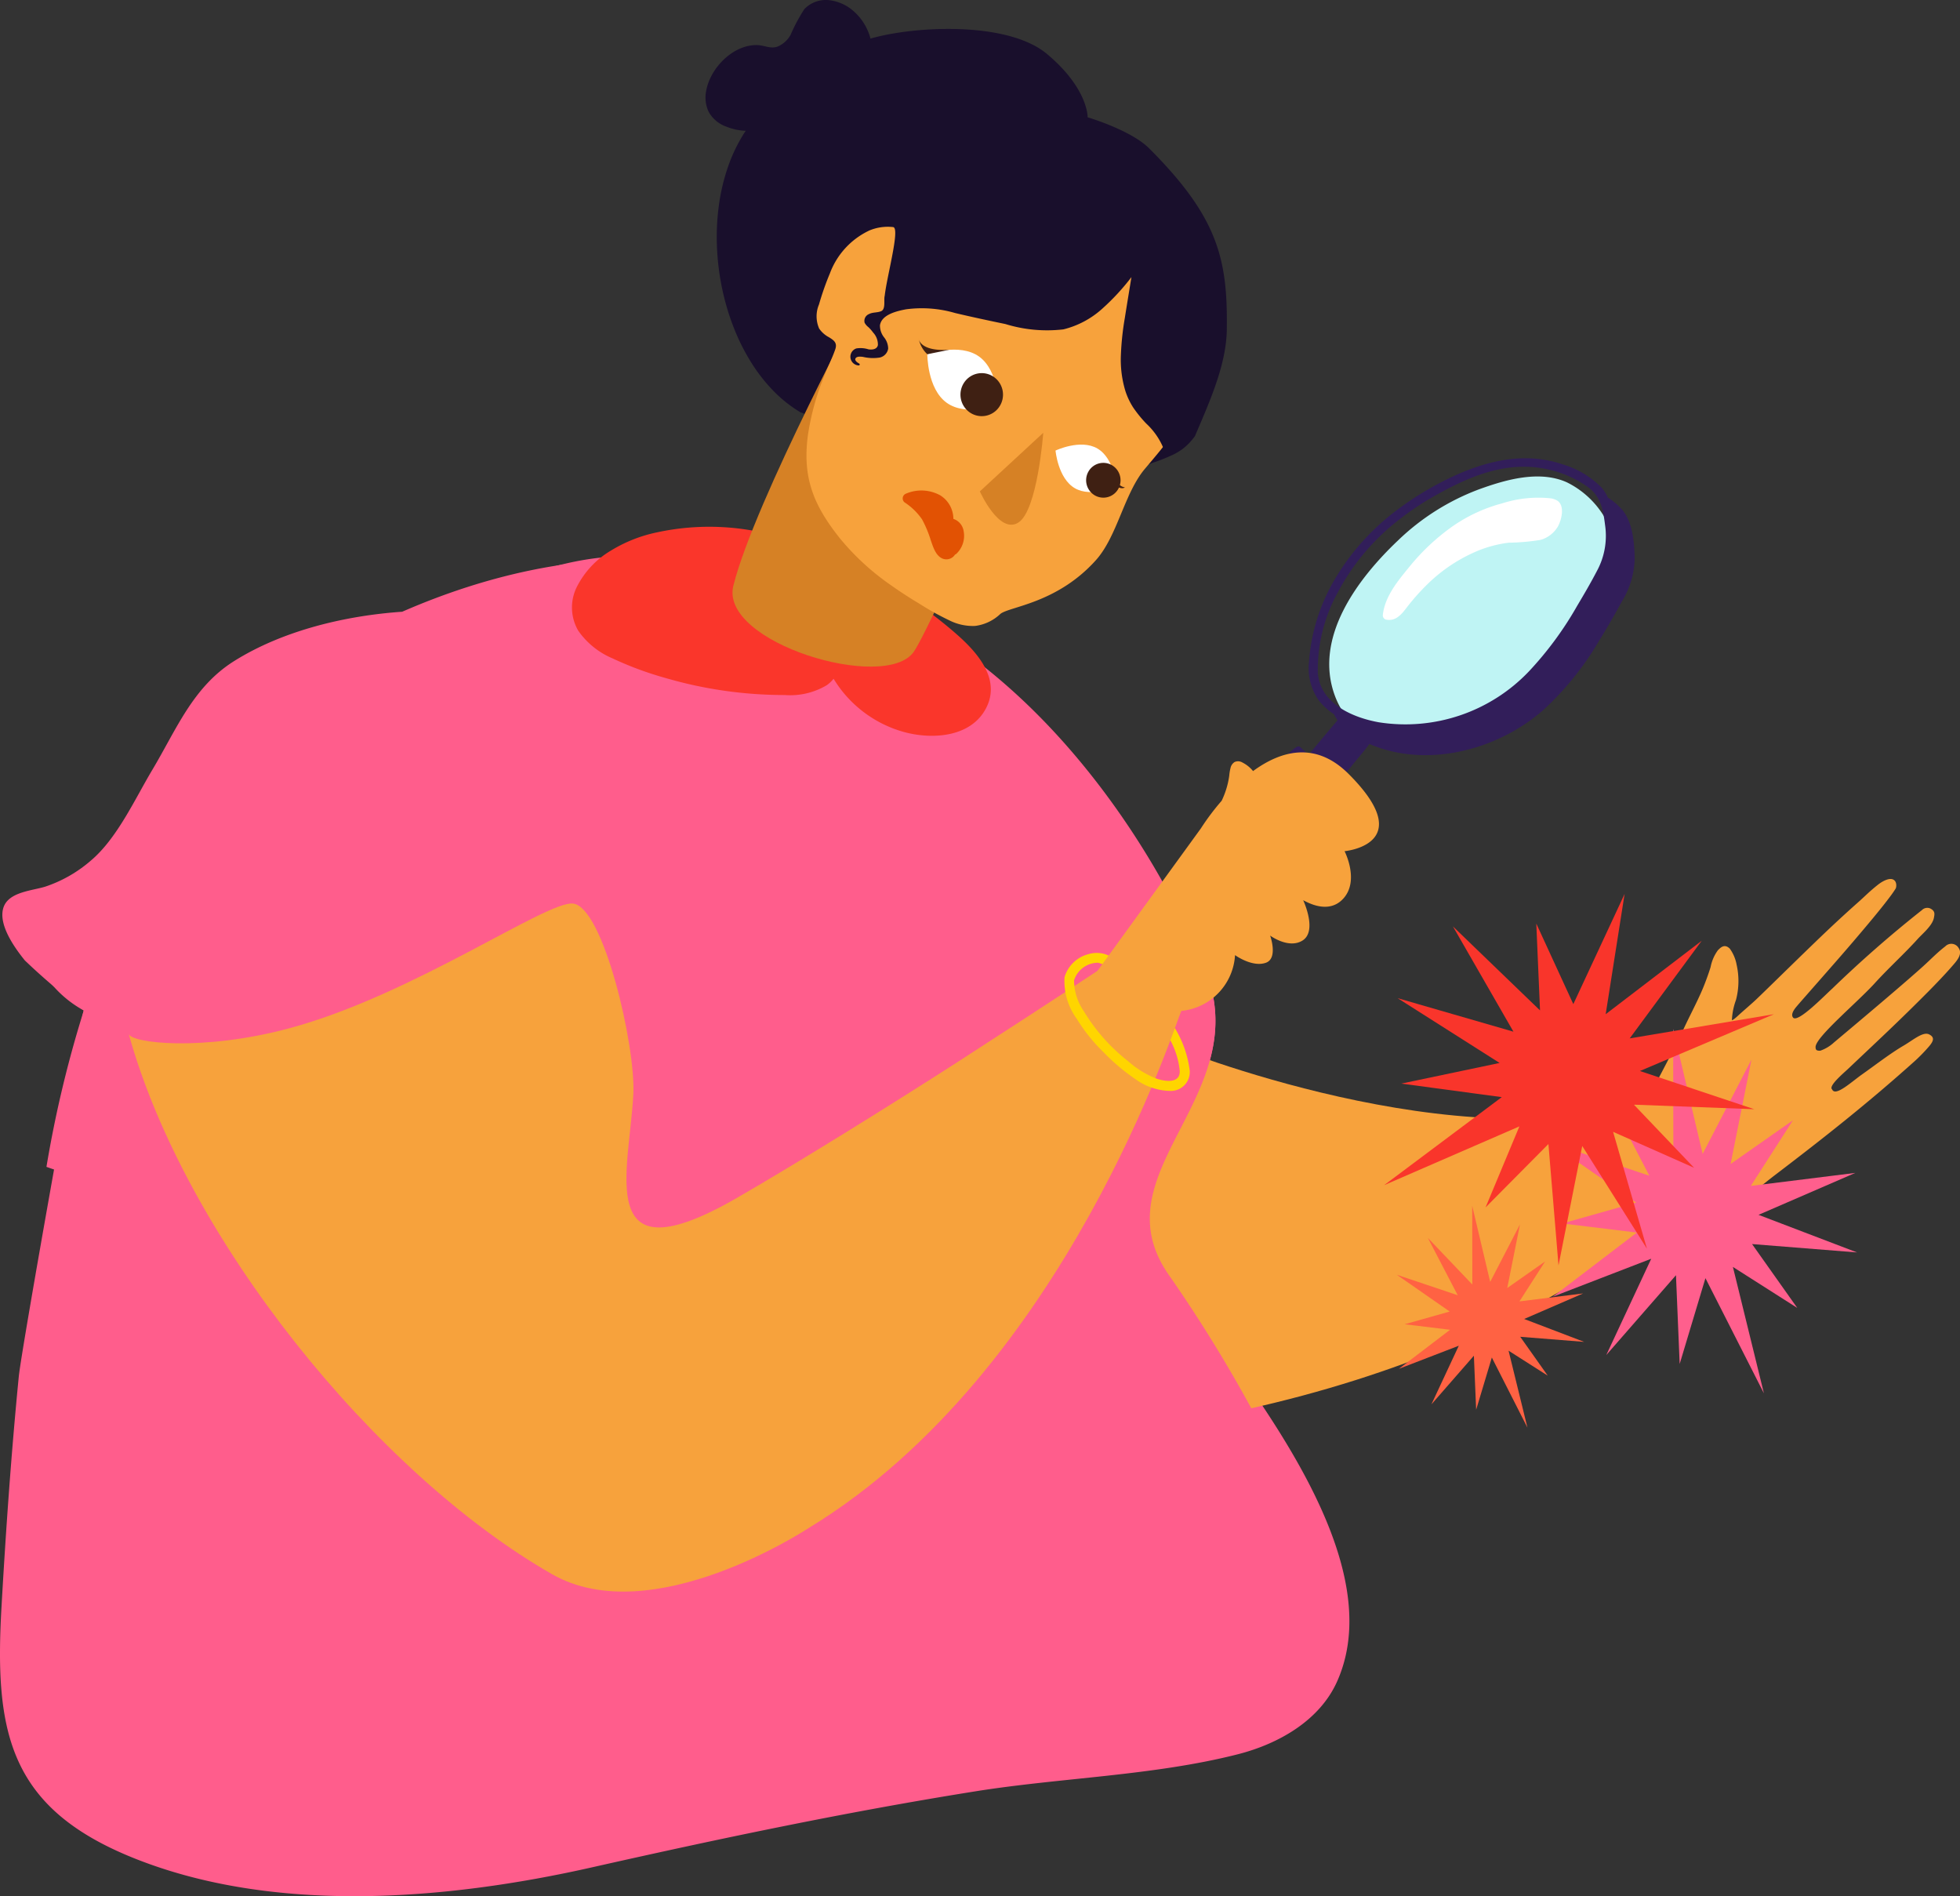<svg xmlns="http://www.w3.org/2000/svg" width="172.65" height="167.005" viewBox="0 0 172.65 167.005">
  <rect x="0" y="0" width="172.65" height="167.005" fill="#333333" stroke="none"/>
  <g id="Group_8598" data-name="Group 8598" transform="translate(2586.825 13054.979)">
    <path id="Path_5743" data-name="Path 5743" d="M2.546,333.369a9.792,9.792,0,0,0,4.836,6.286c-.146-.083-5.485,29.777-5.727,32.241C.992,378.655.517,385.431.131,392.211c-.62,10.892.6,17.631,11.564,22.062,12.4,5.01,27.628,3.74,40.413.858,11.2-2.525,22.449-4.891,33.79-6.7,7.576-1.211,15.674-1.374,23.106-3.259,3.63-.921,7.247-2.982,8.783-6.433,5.054-11.356-9.009-27.382-14.859-35.835-6.292-9.091,7.831-15.734,3.176-26.994-6.437-15.568-23.259-35.475-44.869-35.024,0,0-10.22-6.151-29.667,8.977-1.594.109-4.961-1.852-6.244-.934-.682.487-1.329,1.021-1.977,1.553-.72.591-1.438,1.184-2.147,1.788-1.41,1.2-2.788,2.438-4.077,3.77-1.118,1.156-2.155,2.388-3.167,3.639A70.374,70.374,0,0,1,7.73,326.9a20.344,20.344,0,0,1-3.7,2.81,3.074,3.074,0,0,0-1.533,1.4,2.919,2.919,0,0,0-.093,1.223,7.834,7.834,0,0,0,.147,1.042" transform="translate(-2586.825 -13305.638)" fill="#ff5d8c"/>
    <path id="Path_5744" data-name="Path 5744" d="M597.19,563.27s25.627,10.448,42.313,4.735l4.008,8.049s-11.76,13.112-39.69,19.283-6.632-32.068-6.632-32.068" transform="translate(-3080.961 -13526.164)" fill="#f7a23c"/>
    <path id="Path_5745" data-name="Path 5745" d="M108.273,377.677c1.045-.479,1.98-1.171,3.053-1.589a125.044,125.044,0,0,0-7.3-11.8c-6.292-9.091,7.831-15.734,3.176-26.994-6.436-15.568-21.929-35.726-43.538-35.274,0,0-10.878-3.194-27.138,3.9-5,.342-10.522,1.652-14.823,4.357-3.617,2.275-5.07,6.024-7.184,9.562-1.543,2.581-3.117,6.089-5.469,8.041A11.823,11.823,0,0,1,5.1,330.127c-1.144.362-3.22.457-3.689,1.818-.521,1.513,1,3.6,1.876,4.687A58.329,58.329,0,0,0,8.48,341.04a101.427,101.427,0,0,0-3.29,13.771q.632.229,1.274.43c1.9.59,3.852,1.011,5.789,1.467,1.986.468,3.918,1.051,5.852,1.7,3.982,1.334,7.936,2.761,11.974,3.918,4.105,1.176,8.306,2.045,12.494,2.859q6.485,1.26,13.039,2.108c8.52,1.091,19.058-4.078,25.7,1.426,16.265,13.468,25.911,8.671,26.83,9.015l.125-.054" transform="translate(-2587.923 -13307.021)" fill="#ff5d8c"/>
    <path id="Path_5746" data-name="Path 5746" d="M84.235,497.74c10.909-2.919,22.74-11.283,25.039-10.992,2.675.338,5.506,12.536,5.3,16.766-.336,6.756-3.549,16.445,9.088,9.176,5.466-3.145,13.982-8.458,19.292-11.871,2.492-1.6,9.818-6.362,13.243-8.633,3.759-1.949,6.645,4.015,6.645,4.015-.531,1.11-10.162,31.722-32.768,45.511-.316.193-13.875,9.125-22.661,4.1-15.551-8.894-32.3-29.6-37.289-47.583.229.809,6.468,1.557,14.114-.489" transform="translate(-2645.61 -13462.146)" fill="#f7a23c"/>
    <path id="Path_5747" data-name="Path 5747" d="M900.168,479.72a3.68,3.68,0,0,0-.671,1.518c-.183.6-.487,1.428-.732,2-.477,1.115-1.089,2.257-1.6,3.354-1.191,2.533-3.349,6.48-3.391,6.605a5.655,5.655,0,0,0-.547,2.406c.158,1.507,2.625,2.389,2.625,2.389s.957,3.371,3.263,4.1c2.37.746,4.172-1.1,6.011-2.5,4.4-3.349,8.265-6.4,12.386-10.1a14.6,14.6,0,0,0,1.261-1.306c.357-.43.48-.766-.033-1.018-.539-.265-1.4.5-2.267,1.006-1.142.668-2.523,1.736-3.606,2.5-.973.683-2.382,2.016-2.667,1.339-.356-.29,1.014-1.433,1.426-1.824,2.613-2.477,4.442-4.164,7.077-6.82.6-.607,1.4-1.44,1.965-2.087.425-.49,1.085-1.142.671-1.729a.742.742,0,0,0-1.172-.134c-.721.555-1.208,1.079-1.919,1.724-1.534,1.391-5.088,4.394-7.869,6.725a3.429,3.429,0,0,1-1.216.737c-.368.021-.416-.1-.421-.318-.017-.858,3.68-3.935,5.212-5.62,1.263-1.389,2.608-2.595,3.786-3.9.426-.472,1.3-1.177,1.428-1.87.065-.342.112-.581-.3-.807a.663.663,0,0,0-.761.138,104.661,104.661,0,0,0-7.884,6.9c-.658.587-3.05,3.075-3.463,2.56-.24-.3.135-.77.35-1.02.289-.337.583-.671.876-1.005l1.266-1.442q.749-.855,1.5-1.712.786-.9,1.564-1.815.742-.869,1.472-1.749c.413-.5.822-1,1.219-1.517.28-.363.56-.729.8-1.117a.785.785,0,0,0-.013-.562c-.3-.577-1.154-.083-1.572.252-.756.6-1.11.984-1.73,1.534-1.345,1.193-2.527,2.3-3.823,3.549s-2.374,2.306-3.663,3.562c-.629.613-.859.839-1.493,1.447-.348.334-1.263,1.113-1.615,1.443-.115.108-.476.427-.524.37a5.831,5.831,0,0,1,.357-1.765,6.531,6.531,0,0,0,.057-3.108,3.459,3.459,0,0,0-.6-1.414c-.357-.353-.676-.263-1.016.113" transform="translate(-3335.64 -13451.047)" fill="#f7a23c"/>
    <path id="Path_5748" data-name="Path 5748" d="M579.788,515.5a2.968,2.968,0,0,1,2.1-2.028,2.541,2.541,0,0,1,1.5.008,3.121,3.121,0,0,1,.793.408,6.149,6.149,0,0,0,.721.59,2.138,2.138,0,0,0-.764.441,4.126,4.126,0,0,0-1.392-.692,2.214,2.214,0,0,0-2.118,1.555,4.8,4.8,0,0,0,.848,2.694,16.261,16.261,0,0,0,3.929,4.435,8.223,8.223,0,0,0,2.475,1.516c.716.252,2.1.479,2.058-.672a7.229,7.229,0,0,0-.831-2.709l.4-1.065a9.423,9.423,0,0,1,1.31,3.75,1.665,1.665,0,0,1-1.726,1.784,5.349,5.349,0,0,1-3.063-1.041,17.616,17.616,0,0,1-2.778-2.343,15.073,15.073,0,0,1-2.384-2.968,5.634,5.634,0,0,1-1.077-3.663" transform="translate(-3072.843 -13484.414)" fill="#ffd500"/>
    <path id="Path_5749" data-name="Path 5749" d="M865.753,562.363l-3.711,5.778,9.207-1.146-8.527,3.694L871.4,574l-9.248-.737,3.982,5.623-5.669-3.61,2.732,11.132-5.151-10.142-2.27,7.557-.326-7.817-6.14,7.032,3.961-8.483L844.6,577.9l7.406-5.65-6.573-.8,6.516-1.842-7.643-5.317,8.8,2.954-4.325-8.3,6.439,6.754-.019-11.384,2.6,11.009,4.3-8.314-1.838,9.2Z" transform="translate(-3294.644 -13518.673)" fill="#ff5f8d"/>
    <path id="Path_5750" data-name="Path 5750" d="M774.216,654.512l-2.26,3.518,5.606-.7-5.192,2.249,5.285,2.017-5.631-.449,2.424,3.424-3.452-2.2,1.663,6.778-3.136-6.175-1.382,4.6-.2-4.76L764.2,667.1l2.412-5.165-5.278,2.034,4.509-3.44-4-.485,3.967-1.121-4.654-3.237,5.361,1.8-2.633-5.054,3.921,4.112-.011-6.931,1.584,6.7L772,651.252l-1.119,5.6Z" transform="translate(-3224.937 -13598.391)" fill="#ff6243"/>
    <path id="Path_5751" data-name="Path 5751" d="M781.52,505.733l-7.133-3.165,2.982,10.294-5.7-9.047-2.09,10.516-.889-10.689-5.537,5.584,2.979-7.137-11.914,5.177,10.362-7.754-8.851-1.192,8.661-1.818-8.982-5.705,10.2,2.95-5.332-9.273,7.674,7.4-.328-7.648,3.261,7.094,4.518-9.705-1.667,10.593,8.46-6.47-6.344,8.6,12.7-2.128-11.8,5,10.071,3.366-10.6-.4Z" transform="translate(-3219.12 -13457.863)" fill="#f9352b"/>
    <path id="Path_5752" data-name="Path 5752" d="M749.406,262.443a7.936,7.936,0,0,0-4.2-5.227c-2.43-1.09-5.388-.236-7.761.627a20.738,20.738,0,0,0-7.107,4.489c-3.516,3.335-7.481,8.536-5.559,13.695,1.824,4.9,7.77,5.485,12.071,4.008a20.98,20.98,0,0,0,10.941-9.287c1.436-2.462,2.358-5.457,1.62-8.306" transform="translate(-3194.013 -13269.716)" fill="#bff4f4"/>
    <path id="Path_5753" data-name="Path 5753" d="M768.929,268.332a.794.794,0,0,0-.078-.057,1.536,1.536,0,0,0-.595-.2,10.44,10.44,0,0,0-4.229.436,13.887,13.887,0,0,0-4.658,2.219,19.1,19.1,0,0,0-3.565,3.407c-1,1.223-2.151,2.6-2.316,4.237a.387.387,0,0,0,.269.381c.783.165,1.284-.342,1.736-.928a19.581,19.581,0,0,1,1.9-2.16A14.051,14.051,0,0,1,762,272.638a10.77,10.77,0,0,1,2.571-.654,19.37,19.37,0,0,0,2.8-.244,2.605,2.605,0,0,0,1.534-1.172c.315-.556.62-1.745.028-2.236" transform="translate(-3218.506 -13279.166)" fill="#fff"/>
    <path id="Path_5754" data-name="Path 5754" d="M683.209,251.363a5.592,5.592,0,0,0-1.2-1.007,3.541,3.541,0,0,0-.554-.882,8.051,8.051,0,0,0-3.435-2.047c-3.831-1.308-7.742-.025-11.157,1.822a26.819,26.819,0,0,0-3.345,2.14,20.852,20.852,0,0,0-5.421,5.926,16.6,16.6,0,0,0-2.415,7.526,4.931,4.931,0,0,0,.887,3.408,5.69,5.69,0,0,0,1.317,1.185,3.749,3.749,0,0,0,.3.509.429.429,0,0,0-.032.08c-.875,1.023-1.533,1.817-2.5,2.979-.26-.234-.516-.471-.778-.7-.582-.512-4.54,4.931-6.464,7.266l-2.845,3.452c-.638.774-1.4,1.657-.7,2.656a3.281,3.281,0,0,0,2.684,1.447,2.39,2.39,0,0,0,1.2-.781q.866-.832,1.729-1.667l6.462-6.229a14.73,14.73,0,0,0,1.652-1.618.913.913,0,0,0-.092-1.231q-.091-.1-.187-.2l.122-.152c.318-.39.629-.787.943-1.18.534-.669,1.113-1.322,1.625-2.012q.219.1.439.18c4.952,1.9,10.908.278,14.824-3.12a26.292,26.292,0,0,0,4.94-6.1c.711-1.147,1.387-2.32,2.033-3.506a7.526,7.526,0,0,0,1.132-3.819c-.035-1.416-.179-3.213-1.147-4.319m-26.767,14.345a14.139,14.139,0,0,1,1.774-7.035,19.758,19.758,0,0,1,5.229-6.258,24.966,24.966,0,0,1,3.4-2.278c3.157-1.771,6.513-3.14,10.158-2.2a9.481,9.481,0,0,1,3.232,1.485c1.154.843,1.347,2.034,1.516,3.381a6.473,6.473,0,0,1-.723,4.012c-.544,1.046-1.143,2.068-1.747,3.08a30.206,30.206,0,0,1-4.25,5.769,15.024,15.024,0,0,1-13.227,4.473c-2.341-.423-5.209-1.68-5.365-4.423" transform="translate(-3127.203 -13261.51)" fill="#321e5a"/>
    <path id="Path_5755" data-name="Path 5755" d="M597.846,424.593l7.407,3.488a5.243,5.243,0,0,0,4.737-4.913s1.529,1.109,2.73.668c1.078-.4.363-2.389.363-2.389s1.62,1.2,2.847.438c1.345-.835.063-3.552.063-3.552.386.193,2.17,1.228,3.454-.06,1.576-1.581.191-4.259.191-4.259s6.575-.591.36-6.8c-2.936-2.935-6-2.029-8.421-.256a2.859,2.859,0,0,0-.93-.751.743.743,0,0,0-.7-.043.821.821,0,0,0-.347.492,4.22,4.22,0,0,0-.119.7,7.264,7.264,0,0,1-.159.818,7.487,7.487,0,0,1-.511,1.4,21.324,21.324,0,0,0-1.83,2.434Z" transform="translate(-3088.025 -13394.026)" fill="#f7a23c"/>
    <path id="Path_5756" data-name="Path 5756" d="M345.321,293.048a42.685,42.685,0,0,0-7.7-5.244,39.572,39.572,0,0,0-4.866-2.14c-.816-.3-1.638-.585-2.463-.859a21.772,21.772,0,0,0-11.084-.506,12.688,12.688,0,0,0-4.062,1.6,7.8,7.8,0,0,0-3,3.171,4.054,4.054,0,0,0,.108,3.9,6.974,6.974,0,0,0,3.005,2.427,29.858,29.858,0,0,0,4.675,1.733,37.417,37.417,0,0,0,10.507,1.5,6.29,6.29,0,0,0,3.722-.878,3.106,3.106,0,0,0,.58-.554,10.544,10.544,0,0,0,6.241,4.7c2.54.684,6.041.441,7.289-2.315,1.183-2.613-1.154-4.994-2.958-6.538" transform="translate(-2848.14 -13292.396)" fill="#fa362b"/>
    <path id="Path_5757" data-name="Path 5757" d="M430.356,29.02c.089-6.172-.761-9.875-6.846-15.956-1.614-1.613-5.411-2.729-5.411-2.729s.068-2.522-3.581-5.577C411.27,2.039,403.865,2.241,399.746,3.2c-.261.061-.519.13-.776.2A4.84,4.84,0,0,0,397.441.951,3.9,3.9,0,0,0,395.29.014a2.622,2.622,0,0,0-2.146.792,15.309,15.309,0,0,0-1.213,2.268,2.366,2.366,0,0,1-1.148,1.033c-.612.22-1.155-.111-1.767-.132-2.128-.07-4.168,2.01-4.524,4.049a2.984,2.984,0,0,0,.215,1.809,2.849,2.849,0,0,0,1.55,1.318,5.006,5.006,0,0,0,1.726.372c-.04.06-.084.119-.123.18a14.154,14.154,0,0,0-1.459,3.044,17.576,17.576,0,0,0-.794,3.406,20.745,20.745,0,0,0-.161,3.579,22.433,22.433,0,0,0,.439,3.6,21.41,21.41,0,0,0,1.013,3.454,18.491,18.491,0,0,0,1.555,3.124,14.762,14.762,0,0,0,2.066,2.62,11.766,11.766,0,0,0,2.326,1.812.08.08,0,0,1,.053,0q.332.135.658.285a48.257,48.257,0,0,1,5.153,3.046,36.836,36.836,0,0,0,5.458,2.773,17.568,17.568,0,0,0,2.849.929,16.616,16.616,0,0,0,3.062.347,26.515,26.515,0,0,0,6.113-.5,30.14,30.14,0,0,0,2.964-.759,17.161,17.161,0,0,1,2.83-.812,8.713,8.713,0,0,1,1.883-.9,16.343,16.343,0,0,0,1.825-.735,5.377,5.377,0,0,0,.865-.545,5.232,5.232,0,0,0,.795-.8c.065-.077.125-.158.188-.237,1.306-3.062,2.773-6.288,2.818-9.425" transform="translate(-2909.117 -13054.982)" fill="#190f2c"/>
    <path id="Path_5758" data-name="Path 5758" d="M419.83,177.732s-3.814,8.444-4.733,9.744c-2.516,3.561-17.14-.822-15.884-5.834,1.878-7.5,11.885-26.164,11.885-26.164Z" transform="translate(-2921.438 -13185.039)" fill="#d68125"/>
    <path id="Path_5759" data-name="Path 5759" d="M444.915,111.292a4.2,4.2,0,0,1,2.169-.331c.774.1-1.164,6.385-.694,6.764.964-1.178,3.943-5.275,4.588-5.745a24.093,24.093,0,0,1,3.517-2.441,11.893,11.893,0,0,1,9.966.632,15.3,15.3,0,0,1,7.767,11.055c1.058,6.151.789,6.6-2.948,11-1.838,2.163-2.44,5.955-4.334,8.068-3.444,3.841-7.661,4.084-8.43,4.748a3.938,3.938,0,0,1-2.212,1.047,4.585,4.585,0,0,1-2.246-.479,23.986,23.986,0,0,1-2.536-1.4c-.907-.543-1.8-1.113-2.661-1.728a21.919,21.919,0,0,1-4.483-4.127c-2.286-2.876-3.287-5.285-2.814-8.981a22.3,22.3,0,0,1,1.4-5.174c.318-.826.725-1.628,1.018-2.463.2-.581-.108-.8-.558-1.077a2.393,2.393,0,0,1-.86-.764,2.684,2.684,0,0,1-.013-2.12,24.582,24.582,0,0,1,.958-2.731,6.788,6.788,0,0,1,3.406-3.749" transform="translate(-2955.234 -13145.94)" fill="#f7a23c"/>
    <path id="Path_5760" data-name="Path 5760" d="M511.568,193.26s-2.828,1.031-4.558-.207-1.709-4.279-1.709-4.279,2.828-1.032,4.558.207,1.709,4.279,1.709,4.279" transform="translate(-3010.44 -13212.556)" fill="#fff"/>
    <rect id="Rectangle_4006" data-name="Rectangle 4006" width="172.65" height="167.005" transform="translate(-2586.825 -13054.979)" fill="none"/>
    <path id="Path_5761" data-name="Path 5761" d="M526.756,204.014a1.86,1.86,0,0,1-2.611.452,1.908,1.908,0,0,1-.447-2.641,1.86,1.86,0,0,1,2.611-.452,1.908,1.908,0,0,1,.447,2.641" transform="translate(-3025.574 -13223.141)" fill="#3f2013"/>
    <path id="Path_5762" data-name="Path 5762" d="M505.3,188.774s-.022,3.04,1.709,4.279,4.558.207,4.558.207.021-3.04-1.709-4.279a3.758,3.758,0,0,0-2.2-.61,7.721,7.721,0,0,0-2.354.4" transform="translate(-3010.44 -13212.556)" fill="none"/>
    <path id="Path_5763" data-name="Path 5763" d="M580.556,243.185s-2.2,1.047-3.687.182-1.7-3.315-1.7-3.315,2.2-1.047,3.687-.182,1.7,3.315,1.7,3.315" transform="translate(-3069.016 -13255.349)" fill="#fff"/>
    <rect id="Rectangle_4007" data-name="Rectangle 4007" width="172.65" height="167.005" transform="translate(-2586.825 -13054.979)" fill="none"/>
    <path id="Path_5764" data-name="Path 5764" d="M594.659,251.662a1.506,1.506,0,0,1-2.069.564,1.542,1.542,0,0,1-.558-2.093,1.506,1.506,0,0,1,2.069-.564,1.542,1.542,0,0,1,.558,2.093" transform="translate(-3082.981 -13263.578)" fill="#3f2013"/>
    <path id="Path_5765" data-name="Path 5765" d="M575.172,240.053s.211,2.45,1.7,3.315,3.687-.182,3.687-.182-.21-2.45-1.7-3.315a2.787,2.787,0,0,0-1.414-.342,6.028,6.028,0,0,0-2.273.525" transform="translate(-3069.016 -13255.35)" fill="none"/>
    <path id="Path_5766" data-name="Path 5766" d="M539.514,233.165s-.5,6.834-2.193,7.906-3.391-2.746-3.391-2.746Z" transform="translate(-3034.442 -13250.026)" fill="#d68125"/>
    <path id="Path_5767" data-name="Path 5767" d="M492.149,264.553a.451.451,0,0,0-.128.763,5.51,5.51,0,0,1,1.55,1.507,10.152,10.152,0,0,1,.769,1.848c.2.559.417,1.326,1.007,1.59a.9.9,0,0,0,1.126-.344.308.308,0,0,0,.1-.051,2.184,2.184,0,0,0,.654-2.037,1.346,1.346,0,0,0-.9-1.055,2.452,2.452,0,0,0-1.148-2.068,3.449,3.449,0,0,0-3.027-.153" transform="translate(-2999.172 -13276.054)" fill="#e25203"/>
    <path id="Path_5768" data-name="Path 5768" d="M501.389,183.906a2.492,2.492,0,0,1-.754-1.354s.072,1.126,2.687.965Z" transform="translate(-3006.529 -13207.688)" fill="#3f2013"/>
    <path id="Path_5769" data-name="Path 5769" d="M607.257,257.909s.481.315.745.095c0,0-.58-.016-.954-.889Z" transform="translate(-3095.739 -13270.061)" fill="#3f2013"/>
    <path id="Path_5770" data-name="Path 5770" d="M493.688,120.51c-.388-1.578.118-3.391-.426-4.919-.274-.769-1.516-1.627-1.749-2.41-.215-.722-1.823-1.4-2.075-2.111a4.134,4.134,0,0,0-1.123-1.761,5.955,5.955,0,0,0-1.851-1.037c-.765-.291-1.42-1.258-2.206-1.479-.822-.232-1.661-.7-2.5-.849a24.843,24.843,0,0,0-5.659-.125c-1.481.124-2.306,1.292-3.673,1.886a10.8,10.8,0,0,0-3.515,2.426,9.365,9.365,0,0,0-2.174,3.6c-.092.291-.305.64-.366.94-.063.223.1.99-.287,1.165-.346.154-.754.081-1.091.265a.643.643,0,0,0-.374.766,1.289,1.289,0,0,0,.341.39,3.585,3.585,0,0,1,.411.473,1.542,1.542,0,0,1,.415,1.1c-.08.383-.51.419-.824.373a2.335,2.335,0,0,0-1.07-.082.77.77,0,0,0,.2,1.5.088.088,0,0,0,.043-.167c-.141-.077-.446-.274-.308-.473.125-.18.455-.134.635-.116a3.852,3.852,0,0,0,1.489.06.958.958,0,0,0,.74-.786,1.623,1.623,0,0,0-.345-.974,1.664,1.664,0,0,1-.378-1.079c.143-.961,1.534-1.265,2.3-1.41a10.464,10.464,0,0,1,4.32.328c1.47.348,2.949.664,4.428.97a12.456,12.456,0,0,0,5.11.47,7.933,7.933,0,0,0,3.485-1.877,20.007,20.007,0,0,0,2.509-2.726c-.195,1.2-.392,2.391-.581,3.587a24.72,24.72,0,0,0-.349,3.287,9.463,9.463,0,0,0,.394,3.149,6.259,6.259,0,0,0,.675,1.438,10.929,10.929,0,0,0,1.166,1.438,6.2,6.2,0,0,1,1.72,2.745,1.319,1.319,0,0,0,.287,0,8.08,8.08,0,0,0,1.9-3.658c.144-1.5.722-2.854.362-4.315" transform="translate(-2975.28 -13143.414)" fill="#190f2c"/>
    <rect id="Rectangle_4008" data-name="Rectangle 4008" width="172.65" height="167.005" transform="translate(-2586.825 -13054.979)" fill="none"/>
  </g>
</svg>
